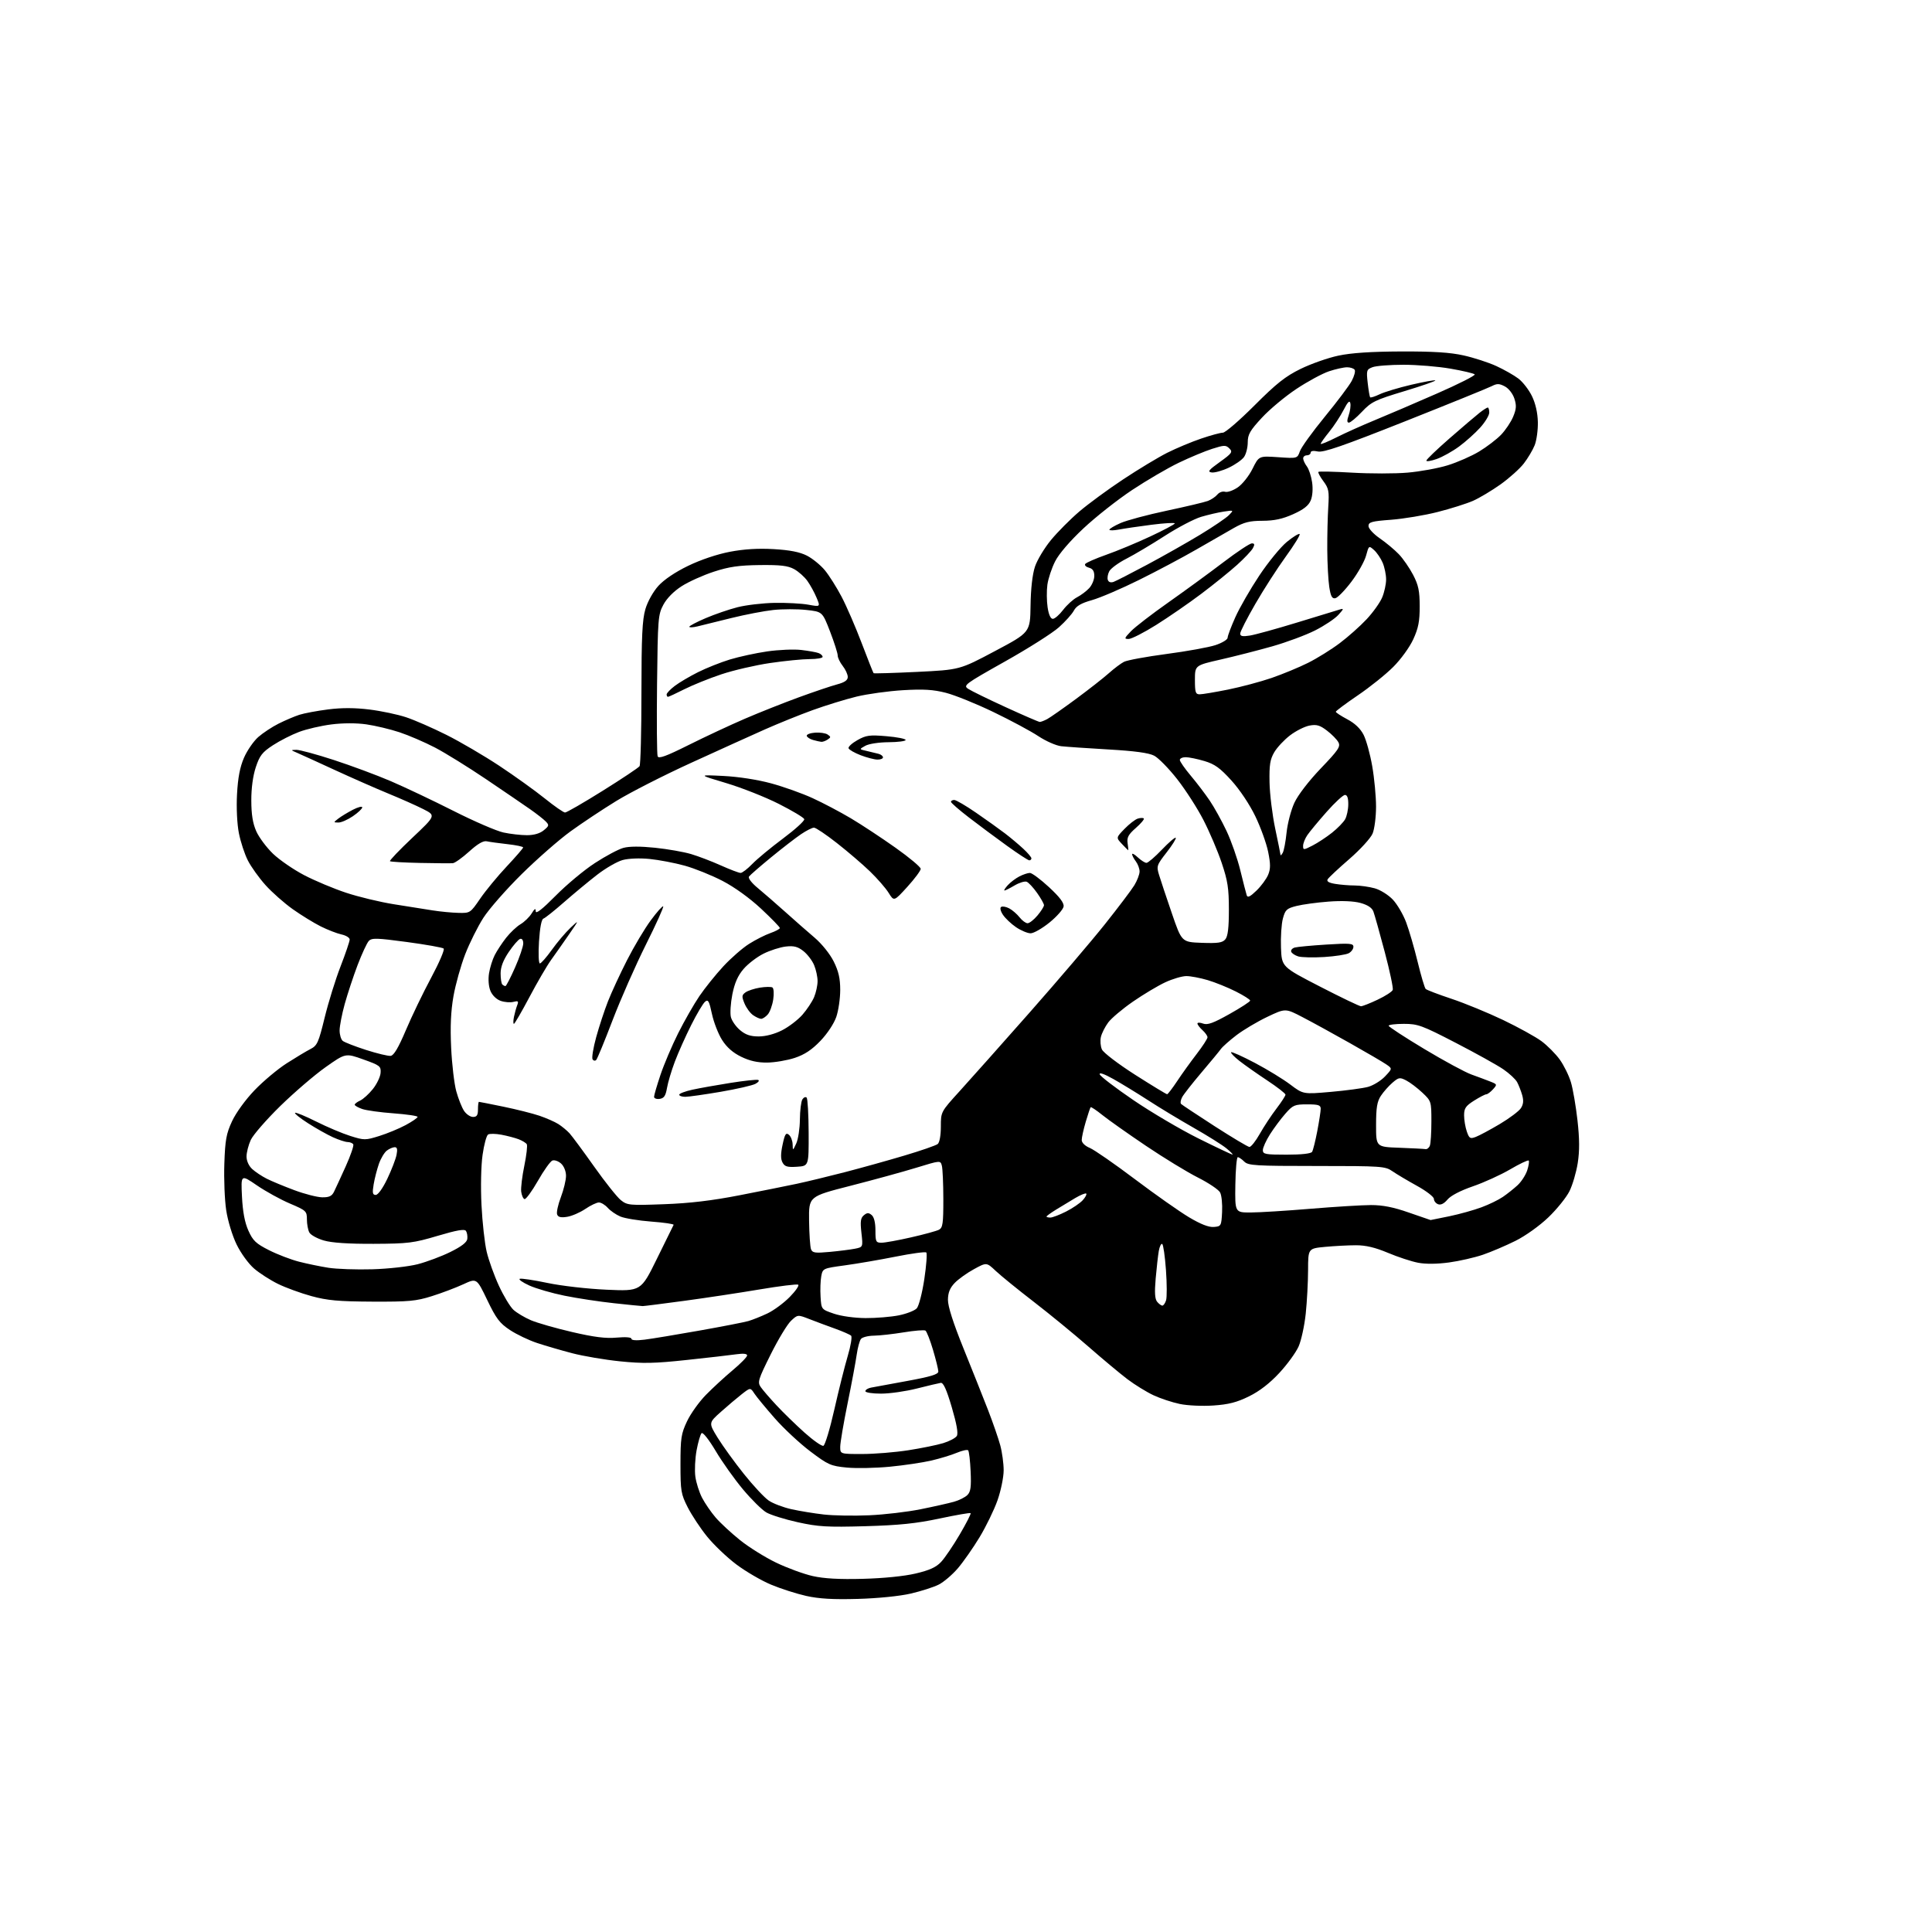 <?xml version="1.0" encoding="UTF-8" standalone="no"?>
<svg 
  version="1.1" 
  xmlns="http://www.w3.org/2000/svg" 
  xmlns:xlink="http://www.w3.org/1999/xlink" 
  xmlns:svg="http://www.w3.org/2000/svg"
  xmlns:rdf="http://www.w3.org/1999/02/22-rdf-syntax-ns#"
  xmlns:cc="http://creativecommons.org/ns#"
  xmlns:dc="http://purl.org/dc/elements/1.1/"
  viewBox="0 0 768 768"
  width="768"
  height="768"
>
<style>svg {background-color: white; }</style>"
<path stroke="none" fill="black" fill-rule="evenodd" d="M341.00,635.59C331.22,635.87 325.57,635.54 320.50,634.41C316.65,633.55 310.35,631.53 306.50,629.92C302.65,628.31 296.44,624.69 292.70,621.88C288.96,619.07 283.73,614.08 281.07,610.79C278.41,607.51 274.95,602.27 273.37,599.16C270.70,593.90 270.50,592.68 270.50,582.00C270.50,571.70 270.77,569.93 273.10,565.00C274.52,561.98 277.90,557.25 280.60,554.50C283.29,551.75 288.09,547.33 291.25,544.69C294.41,542.05 297.00,539.40 297.00,538.81C297.00,538.12 295.49,537.95 292.75,538.34C290.41,538.68 281.52,539.70 273.00,540.61C260.14,541.99 255.62,542.08 246.47,541.15C240.41,540.53 231.86,539.08 227.47,537.93C223.09,536.79 216.80,534.95 213.50,533.86C210.20,532.77 205.33,530.44 202.69,528.69C198.61,525.99 197.23,524.16 193.68,516.77C189.49,508.05 189.49,508.05 184.14,510.53C181.19,511.89 175.57,514.02 171.64,515.25C165.38,517.22 162.46,517.49 148.00,517.42C134.49,517.35 130.11,516.95 123.79,515.22C119.55,514.06 113.58,511.88 110.52,510.38C107.46,508.88 103.18,506.14 101.02,504.28C98.82,502.40 95.75,498.18 94.06,494.71C92.35,491.19 90.55,485.28 89.92,481.08C89.30,477.01 88.97,468.68 89.18,462.58C89.50,453.14 89.95,450.64 92.25,445.69C93.81,442.34 97.58,437.14 101.20,433.37C104.65,429.78 110.40,424.96 113.98,422.67C117.57,420.38 121.82,417.82 123.44,417.00C126.09,415.64 126.63,414.46 129.06,404.50C130.54,398.45 133.38,389.29 135.38,384.15C137.37,379.01 139.00,374.21 139.00,373.48C139.00,372.75 137.54,371.84 135.75,371.46C133.96,371.07 130.25,369.63 127.50,368.26C124.75,366.88 119.75,363.81 116.38,361.42C113.02,359.04 108.14,354.73 105.54,351.84C102.95,348.95 99.78,344.53 98.51,342.01C97.23,339.49 95.63,334.62 94.96,331.19C94.24,327.56 93.93,321.10 94.22,315.73C94.57,309.20 95.37,304.96 96.98,301.24C98.23,298.35 100.79,294.64 102.66,292.99C104.54,291.34 108.19,288.93 110.79,287.63C113.38,286.34 117.08,284.76 119.00,284.14C120.92,283.52 126.08,282.56 130.46,282.00C135.91,281.31 141.10,281.33 146.89,282.05C151.55,282.63 158.10,284.01 161.43,285.12C164.77,286.22 171.98,289.38 177.46,292.12C182.94,294.86 192.39,300.40 198.46,304.41C204.53,308.43 212.65,314.25 216.50,317.35C220.35,320.45 224.00,322.99 224.61,322.99C225.23,323.00 231.98,319.10 239.61,314.33C247.25,309.56 253.83,305.17 254.23,304.58C254.64,303.99 254.98,290.87 254.98,275.43C255.00,252.98 255.31,246.32 256.56,242.12C257.45,239.10 259.64,235.19 261.72,232.89C263.95,230.42 268.46,227.38 273.56,224.92C278.52,222.51 285.11,220.30 290.15,219.34C295.83,218.26 301.41,217.93 307.62,218.29C314.01,218.66 317.94,219.44 320.77,220.88C322.99,222.02 326.19,224.63 327.89,226.68C329.59,228.74 332.59,233.49 334.56,237.24C336.52,240.98 340.12,249.28 342.54,255.67C344.97,262.05 347.09,267.43 347.27,267.60C347.44,267.77 355.21,267.54 364.54,267.09C381.50,266.26 381.50,266.26 395.50,258.82C409.50,251.39 409.50,251.39 409.66,240.73C409.75,234.04 410.41,228.29 411.41,225.27C412.29,222.62 415.16,217.85 417.78,214.67C420.40,211.49 425.46,206.40 429.02,203.36C432.59,200.31 440.45,194.54 446.50,190.54C452.55,186.53 460.43,181.78 464.00,179.98C467.57,178.19 473.62,175.65 477.43,174.36C481.23,173.06 485.14,172.00 486.11,172.00C487.07,172.00 492.73,167.12 498.68,161.16C507.40,152.43 510.96,149.61 517.00,146.65C521.12,144.63 527.88,142.25 532.00,141.38C537.14,140.28 545.01,139.76 557.00,139.71C569.77,139.67 576.48,140.09 581.83,141.29C585.86,142.19 591.69,144.08 594.79,145.50C597.88,146.92 601.85,149.17 603.61,150.51C605.36,151.85 607.78,154.99 608.99,157.49C610.39,160.37 611.24,164.13 611.32,167.77C611.39,170.92 610.82,175.07 610.05,177.00C609.28,178.93 607.33,182.20 605.72,184.27C604.11,186.35 599.97,190.06 596.52,192.53C593.06,194.99 588.13,197.94 585.56,199.08C582.99,200.21 576.64,202.22 571.46,203.53C566.28,204.85 557.98,206.23 553.02,206.61C545.24,207.19 544.00,207.53 544.00,209.10C544.00,210.11 545.96,212.25 548.48,213.99C550.95,215.69 554.35,218.52 556.04,220.29C557.74,222.05 560.29,225.75 561.73,228.50C563.85,232.58 564.34,234.89 564.35,241.01C564.36,246.97 563.84,249.67 561.80,254.12C560.36,257.26 556.88,262.08 553.84,265.11C550.88,268.08 544.52,273.18 539.72,276.43C534.93,279.69 531.00,282.62 531.00,282.93C531.00,283.25 533.06,284.59 535.57,285.93C538.58,287.52 540.79,289.63 542.05,292.10C543.10,294.16 544.65,299.77 545.48,304.56C546.32,309.34 547.00,316.59 547.00,320.66C547.00,324.73 546.38,329.54 545.63,331.35C544.87,333.17 540.72,337.71 536.38,341.48C532.04,345.23 528.17,348.86 527.77,349.53C527.27,350.36 528.21,350.94 530.77,351.36C532.82,351.70 536.30,351.99 538.50,351.99C540.70,352.00 544.29,352.51 546.49,353.12C548.69,353.73 551.90,355.74 553.66,357.60C555.42,359.46 557.82,363.56 558.99,366.71C560.17,369.87 562.22,376.93 563.55,382.40C564.88,387.88 566.31,392.70 566.73,393.12C567.15,393.54 571.77,395.30 577.00,397.04C582.23,398.78 591.45,402.57 597.50,405.46C603.55,408.36 610.41,412.14 612.75,413.87C615.08,415.59 618.35,418.88 620.01,421.17C621.66,423.46 623.67,427.53 624.47,430.22C625.27,432.90 626.44,439.71 627.07,445.33C627.90,452.67 627.93,457.46 627.18,462.29C626.60,465.99 625.12,471.05 623.88,473.53C622.64,476.01 618.88,480.68 615.52,483.90C612.04,487.24 606.43,491.26 602.46,493.24C598.63,495.15 592.80,497.64 589.50,498.77C586.20,499.90 580.12,501.29 576.00,501.85C571.28,502.49 566.73,502.54 563.72,501.96C561.08,501.46 555.69,499.69 551.73,498.02C546.65,495.89 542.92,495.00 539.02,495.01C535.98,495.01 530.46,495.30 526.75,495.65C520.00,496.29 520.00,496.29 519.98,504.89C519.97,509.63 519.55,517.42 519.05,522.21C518.54,527.00 517.27,532.86 516.22,535.23C515.17,537.61 511.73,542.34 508.56,545.76C504.74,549.88 500.70,553.01 496.51,555.07C491.66,557.46 488.38,558.30 482.35,558.71C478.00,559.01 472.05,558.74 469.00,558.10C465.98,557.47 461.25,555.91 458.50,554.62C455.75,553.33 451.11,550.47 448.18,548.26C445.26,546.04 438.28,540.22 432.68,535.32C427.08,530.42 417.32,522.42 411.00,517.54C404.68,512.67 397.85,507.12 395.84,505.23C392.18,501.77 392.18,501.77 387.17,504.51C384.40,506.01 380.96,508.48 379.51,509.99C377.61,511.97 376.86,513.83 376.82,516.66C376.79,519.26 378.88,525.82 383.02,536.05C386.46,544.55 390.84,555.55 392.76,560.50C394.68,565.45 396.86,571.75 397.61,574.50C398.36,577.25 398.97,581.75 398.97,584.50C398.96,587.25 397.86,592.61 396.52,596.41C395.18,600.21 391.98,606.79 389.42,611.03C386.86,615.27 382.96,620.84 380.77,623.41C378.58,625.97 375.15,628.90 373.14,629.91C371.14,630.92 366.12,632.53 362.00,633.48C357.62,634.50 348.88,635.37 341.00,635.59zM343.00,627.61C351.18,627.40 359.45,626.57 363.97,625.50C369.54,624.19 372.13,623.01 374.13,620.86C375.61,619.27 378.94,614.36 381.53,609.94C384.12,605.53 386.06,601.73 385.84,601.50C385.61,601.28 380.05,602.24 373.47,603.64C364.23,605.61 357.50,606.30 344.00,606.69C328.77,607.12 325.28,606.91 317.12,605.11C311.96,603.97 306.34,602.21 304.62,601.21C302.90,600.21 298.74,596.10 295.37,592.08C292.00,588.06 287.11,581.19 284.51,576.81C281.78,572.22 279.39,569.21 278.89,569.71C278.40,570.20 277.51,573.27 276.90,576.55C276.30,579.82 276.08,584.51 276.41,586.96C276.75,589.42 277.95,593.21 279.09,595.40C280.23,597.58 282.64,601.10 284.45,603.21C286.26,605.32 290.61,609.36 294.12,612.18C297.63,615.01 304.11,619.05 308.53,621.18C312.94,623.30 319.46,625.69 323.03,626.50C327.53,627.52 333.61,627.86 343.00,627.61zM345.50,602.35C351.55,602.09 360.77,601.00 366.00,599.94C371.23,598.89 377.17,597.55 379.22,596.97C381.26,596.40 383.67,595.19 384.56,594.29C385.86,592.99 386.12,591.08 385.84,584.91C385.65,580.65 385.21,576.87 384.85,576.52C384.50,576.17 382.48,576.61 380.36,577.50C378.24,578.40 373.68,579.78 370.24,580.59C366.79,581.39 359.37,582.50 353.74,583.04C348.11,583.59 340.41,583.74 336.62,583.38C330.23,582.76 329.21,582.31 322.12,576.96C317.93,573.80 311.57,567.88 308.00,563.81C304.43,559.75 300.78,555.32 299.89,553.98C298.29,551.54 298.29,551.54 294.89,554.19C293.03,555.64 289.28,558.81 286.57,561.23C281.65,565.62 281.65,565.62 285.31,571.56C287.33,574.83 292.02,581.31 295.74,585.96C299.46,590.62 303.90,595.37 305.62,596.53C307.33,597.68 311.37,599.21 314.59,599.93C317.81,600.65 323.61,601.60 327.47,602.04C331.34,602.48 339.45,602.62 345.50,602.35zM342.75,577.99C347.56,577.99 355.77,577.32 361.00,576.51C366.23,575.70 372.50,574.42 374.95,573.67C377.40,572.92 379.82,571.64 380.34,570.83C380.97,569.83 380.32,566.13 378.35,559.42C376.27,552.35 375.01,549.56 373.96,549.71C373.16,549.83 368.90,550.84 364.50,551.95C360.10,553.07 353.69,553.99 350.25,553.99C346.81,554.00 344.00,553.56 344.00,553.02C344.00,552.48 345.01,551.84 346.25,551.60C347.49,551.36 354.01,550.15 360.75,548.93C369.92,547.25 373.00,546.32 373.00,545.20C373.00,544.38 372.05,540.52 370.89,536.61C369.73,532.70 368.37,529.24 367.87,528.93C367.37,528.62 363.48,528.93 359.23,529.63C354.98,530.32 349.64,530.92 347.37,530.95C345.10,530.98 342.80,531.56 342.25,532.25C341.70,532.94 340.94,535.75 340.55,538.50C340.17,541.25 338.54,549.97 336.93,557.87C335.32,565.78 334.00,573.54 334.00,575.12C334.00,578.00 334.00,578.00 342.75,577.99zM327.31,574.73C327.96,574.51 329.92,568.03 331.66,560.31C333.40,552.60 335.80,543.02 336.99,539.02C338.18,535.03 338.78,531.40 338.33,530.96C337.87,530.52 335.02,529.27 332.00,528.18C328.98,527.10 324.39,525.39 321.80,524.38C317.10,522.55 317.10,522.55 314.45,525.03C312.99,526.39 309.35,532.40 306.37,538.38C301.38,548.40 301.06,549.44 302.41,551.38C303.21,552.55 306.04,555.82 308.69,558.66C311.33,561.50 316.34,566.37 319.81,569.48C323.28,572.58 326.66,574.95 327.31,574.73zM256.25,532.53C259.14,532.17 268.93,530.55 278.02,528.93C287.10,527.32 295.87,525.61 297.52,525.13C299.16,524.65 302.55,523.30 305.06,522.11C307.57,520.92 311.55,517.99 313.91,515.59C316.26,513.20 317.79,510.99 317.30,510.68C316.81,510.38 309.90,511.23 301.95,512.57C294.00,513.91 280.52,515.95 272.00,517.10C263.48,518.25 256.05,519.19 255.50,519.19C254.95,519.19 249.78,518.67 244.00,518.04C238.22,517.42 229.40,516.08 224.39,515.06C219.38,514.05 213.08,512.22 210.39,511.00C207.70,509.77 206.01,508.58 206.63,508.34C207.26,508.11 212.21,508.85 217.63,509.99C223.11,511.15 233.57,512.35 241.14,512.68C254.79,513.29 254.79,513.29 261.13,500.39C264.61,493.30 267.60,487.23 267.77,486.90C267.93,486.56 263.94,485.98 258.89,485.60C253.84,485.22 248.31,484.31 246.61,483.59C244.90,482.87 242.64,481.31 241.60,480.14C240.55,478.96 238.96,478.00 238.08,478.00C237.19,478.00 234.76,479.16 232.68,480.57C230.60,481.99 227.35,483.39 225.47,483.70C222.98,484.10 221.88,483.85 221.47,482.77C221.15,481.96 221.82,478.86 222.95,475.90C224.08,472.93 225.00,469.11 225.00,467.40C225.00,465.60 224.18,463.57 223.04,462.53C221.96,461.56 220.40,461.01 219.58,461.33C218.76,461.64 216.16,465.29 213.80,469.44C211.43,473.58 209.05,476.83 208.50,476.66C207.95,476.49 207.36,475.13 207.18,473.65C207.01,472.17 207.57,467.55 208.43,463.38C209.29,459.21 209.73,455.37 209.40,454.84C209.07,454.31 207.61,453.42 206.15,452.86C204.69,452.31 201.62,451.50 199.33,451.07C197.03,450.64 194.64,450.60 194.02,450.99C193.39,451.38 192.40,455.02 191.83,459.10C191.22,463.33 191.04,471.86 191.40,479.00C191.74,485.88 192.67,494.24 193.46,497.58C194.25,500.93 196.43,507.01 198.31,511.08C200.19,515.16 202.80,519.48 204.11,520.68C205.43,521.88 208.54,523.74 211.04,524.81C213.54,525.88 220.91,527.99 227.42,529.50C236.20,531.54 240.77,532.12 245.13,531.72C248.73,531.40 251.00,531.58 251.00,532.19C251.00,532.81 252.98,532.94 256.25,532.53zM344.08,523.96C348.25,523.98 354.20,523.49 357.30,522.87C360.39,522.25 363.60,520.99 364.43,520.08C365.26,519.16 366.60,513.97 367.43,508.47C368.25,503.00 368.60,498.24 368.21,497.88C367.82,497.53 362.32,498.27 356.00,499.54C349.68,500.80 340.57,502.36 335.78,503.01C327.11,504.19 327.05,504.22 326.46,507.35C326.14,509.09 326.01,512.75 326.19,515.50C326.50,520.50 326.50,520.50 331.50,522.21C334.41,523.20 339.67,523.93 344.08,523.96zM462.06,519.00C462.50,519.00 463.17,518.05 463.53,516.90C463.90,515.74 463.88,510.34 463.49,504.89C463.10,499.44 462.43,494.77 462.00,494.50C461.57,494.23 460.96,495.48 460.64,497.26C460.33,499.04 459.77,503.98 459.40,508.23C458.91,513.83 459.08,516.39 459.99,517.48C460.68,518.32 461.61,519.00 462.06,519.00zM148.00,504.56C154.40,504.37 162.40,503.48 166.03,502.55C169.62,501.62 175.47,499.44 179.03,497.68C183.42,495.52 185.58,493.86 185.76,492.50C185.90,491.40 185.67,489.97 185.24,489.33C184.68,488.46 181.69,488.98 173.99,491.26C164.36,494.12 162.26,494.38 148.50,494.44C138.47,494.48 131.91,494.04 128.71,493.11C126.07,492.34 123.49,490.91 122.96,489.92C122.43,488.94 122.00,486.59 122.00,484.72C122.00,481.45 121.71,481.18 115.25,478.43C111.54,476.86 105.63,473.60 102.12,471.20C95.75,466.84 95.75,466.84 96.19,475.67C96.49,481.70 97.30,485.99 98.74,489.19C100.53,493.20 101.74,494.34 106.94,496.97C110.30,498.67 115.66,500.72 118.86,501.54C122.05,502.36 127.33,503.45 130.58,503.96C133.84,504.47 141.68,504.74 148.00,504.56zM329.85,497.65C333.60,497.30 338.10,496.73 339.87,496.38C343.07,495.74 343.07,495.74 342.43,490.08C341.92,485.55 342.11,484.15 343.39,483.09C344.68,482.02 345.30,482.00 346.50,483.00C347.46,483.80 348.00,486.01 348.00,489.12C348.00,493.62 348.19,494.00 350.42,494.00C351.76,494.00 357.05,493.04 362.17,491.87C367.30,490.71 372.29,489.34 373.25,488.84C374.76,488.05 375.00,486.39 374.99,476.71C374.98,470.55 374.72,464.54 374.40,463.37C373.83,461.25 373.83,461.25 364.17,464.21C358.85,465.84 347.07,469.07 338.00,471.39C321.50,475.61 321.50,475.61 321.62,485.25C321.69,490.55 322.04,495.65 322.39,496.59C322.95,498.04 324.01,498.19 329.85,497.65zM482.50,487.74C485.42,487.51 485.51,487.34 485.80,481.78C485.96,478.63 485.61,475.14 485.01,474.02C484.41,472.90 480.45,470.24 476.21,468.10C471.97,465.97 462.65,460.28 455.50,455.46C448.35,450.64 440.56,445.14 438.20,443.24C435.83,441.33 433.74,439.94 433.55,440.14C433.36,440.34 432.48,442.94 431.60,445.93C430.72,448.92 430.00,452.18 430.00,453.17C430.00,454.26 431.29,455.52 433.25,456.34C435.04,457.10 443.08,462.67 451.13,468.74C459.17,474.80 468.85,481.61 472.63,483.87C477.27,486.64 480.47,487.89 482.50,487.74zM568.68,484.99C568.79,484.99 572.16,484.31 576.18,483.47C580.21,482.63 585.93,481.03 588.91,479.92C591.89,478.82 595.71,476.96 597.41,475.79C599.11,474.63 601.73,472.55 603.23,471.17C604.73,469.80 606.46,467.14 607.08,465.27C607.69,463.40 607.96,461.63 607.68,461.34C607.39,461.06 604.08,462.62 600.33,464.83C596.57,467.03 589.90,470.07 585.50,471.58C580.57,473.28 576.70,475.29 575.41,476.83C574.05,478.46 572.74,479.11 571.66,478.70C570.75,478.35 570.00,477.40 570.00,476.58C570.00,475.76 566.96,473.42 563.25,471.38C559.54,469.33 555.15,466.72 553.50,465.58C550.64,463.60 549.21,463.50 523.44,463.50C499.00,463.50 496.20,463.33 494.61,461.75C493.65,460.79 492.49,460.00 492.04,460.00C491.60,460.00 491.16,464.95 491.07,471.00C490.91,482.00 490.91,482.00 497.20,481.98C500.67,481.97 511.38,481.30 521.00,480.50C530.62,479.70 541.42,479.04 545.00,479.03C549.65,479.03 553.92,479.87 560.00,482.00C564.67,483.64 568.58,484.98 568.68,484.99zM417.53,484.00C418.38,484.00 421.19,482.92 423.78,481.61C426.38,480.29 429.36,478.26 430.41,477.10C431.46,475.94 432.09,474.75 431.80,474.47C431.52,474.19 429.53,474.99 427.39,476.26C425.25,477.53 421.81,479.61 419.75,480.88C417.69,482.16 416.00,483.38 416.00,483.60C416.00,483.82 416.69,484.00 417.53,484.00zM264.00,478.69C274.21,478.32 283.09,477.26 294.00,475.13C302.52,473.47 312.76,471.42 316.75,470.57C320.74,469.72 329.29,467.65 335.75,465.98C342.21,464.30 352.90,461.33 359.50,459.36C366.10,457.40 372.06,455.33 372.75,454.77C373.49,454.17 374.00,451.37 374.00,447.86C374.00,441.96 374.00,441.96 381.49,433.73C385.61,429.20 398.11,415.15 409.28,402.50C420.44,389.85 433.92,374.05 439.22,367.39C444.52,360.73 449.79,353.76 450.93,351.89C452.06,350.03 452.99,347.57 453.00,346.44C453.00,345.31 452.34,343.51 451.53,342.44C450.72,341.37 450.05,340.08 450.03,339.58C450.01,339.07 451.04,339.63 452.31,340.83C453.59,342.02 455.13,343.00 455.74,343.00C456.36,343.00 459.11,340.64 461.86,337.76C464.61,334.88 467.08,332.75 467.37,333.03C467.65,333.31 466.02,335.93 463.75,338.84C459.81,343.90 459.67,344.30 460.75,347.82C461.36,349.84 463.64,356.68 465.81,363.00C469.75,374.50 469.75,374.50 477.72,374.79C484.22,375.02 485.95,374.76 487.10,373.38C488.10,372.18 488.50,368.79 488.50,361.60C488.50,353.14 488.04,350.12 485.64,343.00C484.07,338.32 480.81,330.68 478.40,326.00C476.00,321.32 471.30,314.01 467.96,309.75C464.62,305.49 460.50,301.27 458.79,300.39C456.63,299.28 451.06,298.52 440.59,297.92C432.29,297.44 423.85,296.86 421.83,296.63C419.81,296.40 415.75,294.61 412.80,292.66C409.86,290.70 401.84,286.39 394.97,283.08C388.11,279.77 379.57,276.32 376.00,275.40C370.97,274.12 367.12,273.88 359.00,274.36C353.23,274.70 344.90,275.85 340.50,276.91C336.10,277.98 328.23,280.41 323.00,282.30C317.77,284.20 309.23,287.66 304.00,289.98C298.77,292.30 285.61,298.27 274.75,303.23C263.88,308.19 250.51,315.01 245.02,318.38C239.53,321.74 231.32,327.20 226.77,330.50C222.22,333.80 213.49,341.45 207.36,347.50C201.23,353.55 194.38,361.36 192.14,364.86C189.90,368.35 186.65,374.88 184.91,379.36C183.18,383.84 181.09,391.32 180.26,396.00C179.21,402.00 178.94,408.03 179.34,416.50C179.65,423.10 180.57,430.89 181.38,433.81C182.19,436.73 183.57,440.22 184.45,441.56C185.33,442.90 186.94,444.00 188.02,444.00C189.55,444.00 190.00,443.32 190.00,441.00C190.00,439.35 190.18,438.00 190.39,438.00C190.60,438.00 194.99,438.87 200.14,439.93C205.29,440.99 211.73,442.61 214.45,443.53C217.17,444.46 220.55,445.94 221.95,446.83C223.35,447.72 225.34,449.36 226.37,450.47C227.39,451.59 231.80,457.55 236.17,463.72C240.53,469.89 245.32,475.90 246.80,477.08C249.36,479.12 250.25,479.20 264.00,478.69zM128.08,475.95C130.83,475.99 131.92,475.48 132.77,473.75C133.38,472.51 135.48,467.96 137.43,463.64C139.38,459.31 140.73,455.37 140.43,454.89C140.13,454.40 139.12,453.99 138.19,453.98C137.26,453.97 134.63,453.11 132.34,452.07C130.06,451.03 125.62,448.54 122.49,446.53C119.35,444.53 117.01,442.66 117.29,442.38C117.57,442.10 121.33,443.65 125.65,445.81C129.97,447.98 136.09,450.57 139.25,451.56C144.78,453.30 145.22,453.30 150.75,451.58C153.91,450.60 158.64,448.64 161.25,447.24C163.86,445.83 166.00,444.37 166.00,443.98C166.00,443.59 161.71,442.96 156.47,442.57C151.23,442.19 145.60,441.41 143.97,440.84C142.34,440.27 141.00,439.51 141.00,439.14C141.00,438.77 141.98,438.03 143.17,437.49C144.37,436.94 146.63,434.89 148.21,432.92C149.79,430.95 151.17,428.06 151.29,426.50C151.49,423.84 151.06,423.51 144.43,421.14C137.36,418.61 137.36,418.61 129.43,424.21C125.07,427.29 116.97,434.24 111.43,439.65C105.89,445.07 100.61,451.14 99.68,453.15C98.76,455.16 98.00,458.12 98.00,459.73C98.00,461.48 98.90,463.47 100.25,464.71C101.49,465.84 104.08,467.57 106.00,468.54C107.92,469.52 112.88,471.57 117.00,473.11C121.12,474.65 126.11,475.92 128.08,475.95zM149.36,475.00C150.27,475.00 152.16,472.36 153.96,468.59C155.64,465.07 157.29,460.80 157.63,459.09C158.08,456.83 157.88,456.01 156.88,456.03C156.12,456.05 154.72,456.66 153.76,457.39C152.80,458.12 151.39,460.47 150.63,462.62C149.88,464.77 148.93,468.43 148.54,470.76C147.96,474.22 148.11,475.00 149.36,475.00zM316.81,463.80C312.97,464.05 311.93,463.74 311.06,462.11C310.30,460.70 310.31,458.64 311.09,455.02C311.99,450.80 312.43,450.11 313.59,451.08C314.37,451.72 315.04,453.43 315.08,454.87C315.16,457.50 315.16,457.50 316.54,454.50C317.29,452.85 317.94,448.57 317.97,445.00C318.00,441.43 318.45,437.84 318.96,437.03C319.47,436.22 320.23,435.90 320.65,436.31C321.06,436.73 321.42,443.01 321.45,450.28C321.50,463.50 321.50,463.50 316.81,463.80zM489.94,458.96C490.25,458.94 489.15,457.82 487.50,456.47C485.85,455.12 480.00,451.45 474.50,448.32C469.00,445.19 460.90,440.30 456.50,437.44C452.10,434.59 445.85,430.77 442.61,428.95C438.90,426.87 436.88,426.18 437.16,427.07C437.40,427.86 443.43,432.47 450.55,437.32C457.67,442.17 469.32,449.03 476.44,452.57C483.56,456.11 489.64,458.98 489.94,458.96zM511.44,459.00C517.40,459.00 521.14,458.58 521.58,457.87C521.97,457.24 522.89,453.53 523.64,449.62C524.39,445.70 525.00,441.71 525.00,440.75C525.00,439.30 524.08,439.00 519.60,439.00C514.63,439.00 513.95,439.29 510.94,442.72C509.15,444.76 506.40,448.45 504.84,450.91C503.28,453.38 502.00,456.20 502.00,457.20C502.00,458.81 503.01,459.00 511.44,459.00zM566.64,456.79C567.27,456.91 568.06,456.29 568.39,455.42C568.73,454.55 569.00,450.21 569.00,445.79C569.00,437.84 568.95,437.69 565.40,434.34C563.42,432.48 560.55,430.30 559.02,429.51C556.44,428.18 556.03,428.25 553.53,430.39C552.05,431.66 549.97,434.01 548.92,435.60C547.41,437.89 547.01,440.32 547.01,447.21C547.00,455.92 547.00,455.92 556.25,456.25C561.34,456.44 566.01,456.68 566.64,456.79zM496.65,455.93C497.29,455.97 499.14,453.64 500.77,450.75C502.40,447.86 505.37,443.36 507.37,440.74C509.37,438.12 511.00,435.60 511.00,435.14C511.00,434.67 507.74,432.14 503.75,429.50C499.76,426.86 494.79,423.37 492.70,421.73C490.62,420.10 489.12,418.54 489.39,418.28C489.65,418.01 493.90,419.92 498.83,422.52C503.77,425.12 510.10,428.99 512.92,431.13C518.05,435.00 518.05,435.00 529.02,434.04C535.06,433.51 541.70,432.62 543.79,432.06C545.88,431.49 548.92,429.63 550.55,427.91C553.50,424.79 553.50,424.79 551.12,423.15C549.82,422.24 543.29,418.42 536.62,414.66C529.96,410.90 521.46,406.24 517.73,404.31C510.97,400.79 510.97,400.79 503.73,404.24C499.76,406.14 494.25,409.41 491.50,411.51C488.75,413.62 485.96,416.09 485.30,417.02C484.64,417.94 481.16,422.16 477.56,426.39C473.97,430.62 470.54,435.00 469.93,436.12C469.33,437.25 469.13,438.47 469.50,438.84C469.86,439.20 475.86,443.18 482.83,447.68C489.80,452.17 496.02,455.88 496.65,455.93zM586.67,451.93C588.05,451.41 592.33,449.11 596.18,446.83C600.02,444.54 603.80,441.71 604.57,440.53C605.57,439.00 605.72,437.52 605.10,435.34C604.61,433.65 603.71,431.33 603.09,430.18C602.48,429.02 600.01,426.72 597.61,425.07C595.21,423.42 586.68,418.68 578.67,414.54C565.24,407.59 563.61,407.00 558.05,407.00C554.72,407.00 552.01,407.34 552.01,407.75C552.02,408.16 558.40,412.32 566.19,417.00C573.98,421.68 582.41,426.24 584.93,427.14C587.44,428.04 590.80,429.29 592.38,429.92C595.18,431.02 595.21,431.11 593.48,433.03C592.49,434.11 591.30,435.00 590.83,435.00C590.35,435.00 588.17,436.13 585.98,437.51C582.64,439.62 582.00,440.56 582.00,443.36C582.00,445.20 582.49,448.09 583.08,449.80C584.05,452.58 584.41,452.79 586.67,451.93zM262.23,436.82C261.00,437.00 260.00,436.62 260.00,436.00C260.00,435.37 261.15,431.44 262.55,427.27C263.95,423.10 267.11,415.66 269.57,410.75C272.04,405.83 275.84,399.18 278.02,395.97C280.20,392.76 284.48,387.44 287.52,384.15C290.57,380.86 295.18,376.83 297.78,375.20C300.37,373.56 304.19,371.63 306.25,370.91C308.31,370.19 310.00,369.28 310.00,368.90C310.00,368.51 306.64,365.06 302.54,361.23C298.02,357.01 292.00,352.66 287.26,350.20C282.96,347.96 276.19,345.23 272.20,344.12C268.22,343.02 261.93,341.82 258.23,341.45C254.25,341.06 249.86,341.24 247.50,341.88C245.30,342.49 240.74,345.12 237.36,347.74C233.98,350.36 228.07,355.26 224.22,358.63C220.38,362.00 216.69,364.94 216.02,365.16C215.25,365.42 214.61,368.76 214.26,374.28C213.96,379.13 214.11,382.99 214.61,382.98C215.10,382.97 217.24,380.53 219.36,377.57C221.48,374.60 224.81,370.68 226.75,368.84C230.29,365.50 230.29,365.50 226.16,371.50C223.88,374.80 220.69,379.34 219.07,381.59C217.44,383.85 213.57,390.48 210.47,396.34C207.36,402.20 204.58,407.00 204.29,407.00C203.99,407.00 204.00,405.76 204.30,404.25C204.61,402.74 205.19,400.64 205.60,399.59C206.22,397.98 205.99,397.77 204.10,398.26C202.87,398.59 200.59,398.40 199.03,397.86C197.36,397.28 195.69,395.66 194.97,393.92C194.23,392.15 194.01,389.34 194.40,386.88C194.76,384.63 195.78,381.37 196.67,379.65C197.55,377.92 199.60,374.82 201.21,372.76C202.83,370.71 205.39,368.29 206.92,367.39C208.44,366.49 210.42,364.57 211.32,363.13C212.56,361.12 212.95,360.92 212.97,362.27C212.99,363.45 215.60,361.41 220.84,356.11C225.15,351.74 232.16,345.89 236.43,343.11C240.70,340.32 245.81,337.59 247.79,337.05C250.13,336.40 254.56,336.39 260.44,337.00C265.42,337.52 271.85,338.65 274.73,339.51C277.61,340.36 282.94,342.40 286.57,344.03C290.21,345.66 293.73,347.00 294.40,347.00C295.06,347.00 297.16,345.39 299.05,343.43C300.95,341.46 306.46,336.90 311.29,333.30C316.12,329.69 319.92,326.24 319.71,325.62C319.51,325.00 314.95,322.27 309.57,319.55C304.19,316.83 294.77,313.11 288.64,311.28C277.50,307.96 277.50,307.96 287.50,308.45C293.52,308.75 301.09,309.92 306.51,311.39C311.47,312.73 318.90,315.38 323.01,317.27C327.13,319.15 333.97,322.76 338.22,325.28C342.46,327.80 350.45,333.07 355.97,336.98C361.49,340.89 366.00,344.67 366.00,345.38C366.00,346.09 363.61,349.30 360.69,352.52C355.38,358.36 355.38,358.36 353.25,354.93C352.08,353.04 348.73,349.20 345.81,346.38C342.89,343.56 336.98,338.50 332.68,335.13C328.39,331.76 324.29,329.00 323.57,329.00C322.86,329.00 320.53,330.18 318.39,331.63C316.25,333.08 310.90,337.21 306.50,340.82C302.10,344.43 298.16,347.86 297.74,348.44C297.30,349.06 298.75,350.96 301.22,353.00C303.55,354.93 308.47,359.20 312.15,362.50C315.82,365.80 321.08,370.41 323.83,372.75C326.69,375.19 329.93,379.22 331.41,382.20C333.35,386.09 334.00,388.93 334.00,393.52C334.00,396.89 333.30,401.71 332.44,404.23C331.53,406.89 328.88,410.89 326.13,413.76C322.73,417.31 319.86,419.22 315.95,420.52C312.96,421.51 308.03,422.35 305.00,422.39C301.15,422.43 298.04,421.74 294.64,420.08C291.34,418.48 288.89,416.32 287.03,413.39C285.52,411.01 283.71,406.34 283.00,403.02C281.92,397.93 281.50,397.17 280.28,398.19C279.48,398.85 277.00,403.01 274.78,407.44C272.55,411.87 269.62,418.43 268.27,422.00C266.92,425.57 265.51,430.30 265.14,432.50C264.60,435.61 263.96,436.57 262.23,436.82zM272.40,436.00C271.08,436.00 270.00,435.62 270.00,435.16C270.00,434.70 272.36,433.80 275.25,433.17C278.14,432.54 284.94,431.33 290.36,430.47C295.79,429.61 300.74,429.08 301.36,429.29C301.98,429.49 301.51,430.19 300.30,430.84C299.09,431.49 292.86,432.91 286.45,434.01C280.04,435.10 273.72,436.00 272.40,436.00zM463.95,434.97C464.25,434.96 466.06,432.60 467.97,429.72C469.87,426.85 473.36,422.00 475.72,418.94C478.07,415.88 480.00,412.91 480.00,412.34C480.00,411.77 479.10,410.50 478.00,409.50C476.90,408.50 476.00,407.32 476.00,406.87C476.00,406.42 477.01,406.43 478.25,406.89C480.01,407.54 482.28,406.72 488.71,403.11C493.23,400.58 496.94,398.17 496.96,397.76C496.98,397.36 494.41,395.72 491.25,394.13C488.09,392.53 483.06,390.50 480.07,389.61C477.08,388.73 473.26,388.00 471.57,388.01C469.88,388.02 466.11,389.13 463.19,390.49C460.27,391.85 454.49,395.31 450.35,398.17C446.20,401.04 441.79,404.76 440.54,406.44C439.29,408.12 437.98,410.71 437.63,412.19C437.28,413.67 437.46,415.92 438.04,417.19C438.63,418.47 444.53,422.97 451.24,427.25C457.93,431.51 463.64,434.99 463.95,434.97zM237.01,421.34C236.58,421.80 235.92,421.68 235.55,421.09C235.18,420.49 235.83,416.52 237.00,412.27C238.17,408.02 240.28,401.61 241.69,398.02C243.10,394.43 246.50,387.09 249.25,381.70C251.99,376.31 256.24,369.17 258.69,365.85C261.14,362.53 263.36,360.03 263.63,360.30C263.90,360.57 260.78,367.47 256.69,375.64C252.61,383.81 246.69,397.25 243.53,405.50C240.38,413.75 237.45,420.88 237.01,421.34zM155.30,419.72C156.56,419.57 158.39,416.47 161.36,409.46C163.70,403.94 168.22,394.56 171.41,388.62C174.60,382.67 176.83,377.47 176.36,377.06C175.88,376.65 169.30,375.48 161.73,374.46C149.73,372.85 147.79,372.79 146.60,374.05C145.85,374.85 143.86,379.15 142.16,383.60C140.47,388.06 138.17,395.03 137.04,399.08C135.92,403.14 135.00,407.88 135.00,409.61C135.00,411.34 135.56,413.21 136.25,413.77C136.94,414.33 141.10,415.95 145.50,417.37C149.90,418.78 154.31,419.84 155.30,419.72zM301.61,412.00C304.35,412.00 307.92,411.06 310.87,409.56C313.52,408.22 317.16,405.44 318.97,403.39C320.77,401.33 322.87,398.16 323.63,396.35C324.38,394.55 325.00,391.69 325.00,390.00C325.00,388.31 324.38,385.45 323.62,383.64C322.86,381.82 320.95,379.32 319.37,378.07C317.12,376.30 315.60,375.90 312.39,376.26C310.12,376.52 306.13,377.79 303.51,379.10C300.89,380.41 297.31,383.15 295.56,385.20C293.31,387.83 292.02,390.76 291.12,395.26C290.43,398.75 290.17,402.82 290.54,404.30C290.91,405.79 292.55,408.13 294.19,409.50C296.38,411.35 298.32,412.00 301.61,412.00zM302.57,405.00C301.95,405.00 300.51,404.34 299.36,403.54C298.21,402.74 296.68,400.65 295.96,398.91C294.81,396.12 294.85,395.58 296.34,394.49C297.28,393.81 299.86,392.96 302.08,392.60C304.30,392.25 306.55,392.22 307.06,392.54C307.58,392.86 307.72,395.01 307.37,397.31C307.02,399.61 306.05,402.29 305.21,403.25C304.37,404.21 303.18,405.00 302.57,405.00zM541.01,400.00C541.62,400.00 544.60,398.83 547.63,397.39C550.67,395.96 553.37,394.21 553.64,393.51C553.90,392.81 552.47,386.01 550.45,378.40C548.44,370.79 546.40,363.56 545.94,362.33C545.37,360.84 543.67,359.72 540.79,358.93C538.09,358.20 533.39,358.00 528.13,358.40C523.53,358.74 517.80,359.53 515.39,360.13C511.47,361.12 510.91,361.64 509.97,365.13C509.39,367.27 509.05,372.47 509.21,376.68C509.50,384.34 509.50,384.34 524.70,392.17C533.06,396.48 540.40,400.00 541.01,400.00zM200.92,391.98C201.24,391.97 202.96,388.64 204.75,384.58C206.54,380.53 208.00,376.22 208.00,375.02C208.00,373.73 207.49,372.99 206.75,373.23C206.06,373.45 204.04,375.78 202.25,378.42C200.03,381.71 199.00,384.40 199.00,386.95C199.00,388.99 199.30,390.97 199.67,391.33C200.03,391.70 200.60,391.99 200.92,391.98zM526.38,380.43C522.05,380.70 517.41,380.59 516.07,380.19C514.74,379.78 513.48,378.93 513.27,378.31C513.06,377.68 513.70,376.94 514.69,376.66C515.69,376.38 521.34,375.85 527.25,375.48C536.61,374.89 538.00,375.01 538.00,376.37C538.00,377.23 537.16,378.38 536.13,378.93C535.10,379.48 530.71,380.16 526.38,380.43zM409.69,371.00C408.47,371.00 405.86,369.91 403.90,368.58C401.93,367.24 399.59,365.02 398.68,363.63C397.69,362.13 397.42,360.86 397.99,360.51C398.52,360.18 399.97,360.45 401.21,361.11C402.45,361.78 404.29,363.37 405.30,364.66C406.32,365.95 407.75,367.00 408.48,367.00C409.22,367.00 410.99,365.62 412.41,363.92C413.83,362.23 415.00,360.39 415.00,359.83C415.00,359.28 413.76,357.07 412.25,354.94C410.74,352.81 408.88,350.81 408.12,350.51C407.36,350.21 405.19,350.87 403.31,351.98C401.43,353.09 399.62,354.00 399.29,354.00C398.96,354.00 399.55,353.05 400.59,351.90C401.64,350.74 403.71,349.17 405.20,348.40C406.68,347.63 408.57,347.00 409.39,347.00C410.21,347.00 413.63,349.54 416.99,352.65C421.25,356.60 423.01,358.92 422.80,360.35C422.63,361.47 420.12,364.33 417.21,366.70C414.30,369.06 410.92,371.00 409.69,371.00zM182.21,362.88C186.87,363.00 186.97,362.93 190.86,357.25C193.02,354.09 197.74,348.35 201.36,344.50C204.97,340.65 207.94,337.22 207.96,336.88C207.98,336.54 205.19,335.95 201.75,335.57C198.31,335.19 194.60,334.67 193.50,334.43C192.14,334.12 189.90,335.42 186.51,338.49C183.76,340.97 180.84,343.06 180.01,343.13C179.18,343.21 173.32,343.16 167.00,343.03C160.68,342.90 155.29,342.59 155.02,342.34C154.76,342.08 158.76,337.90 163.91,333.03C173.28,324.18 173.28,324.18 168.27,321.64C165.51,320.24 159.26,317.46 154.38,315.46C149.50,313.45 139.88,309.22 133.00,306.05C126.12,302.88 119.38,299.80 118.00,299.21C115.52,298.14 115.52,298.13 117.79,298.07C119.05,298.03 125.74,299.84 132.65,302.09C139.56,304.34 149.78,308.13 155.36,310.53C160.94,312.92 172.17,318.25 180.32,322.37C188.47,326.49 197.38,330.34 200.12,330.93C202.86,331.52 207.05,332.00 209.44,332.00C212.25,332.00 214.61,331.32 216.14,330.06C218.30,328.30 218.36,327.99 216.92,326.52C216.05,325.63 213.28,323.47 210.76,321.70C208.25,319.94 200.37,314.57 193.27,309.77C186.16,304.97 177.01,299.30 172.93,297.17C168.84,295.05 162.48,292.30 158.78,291.08C155.09,289.86 149.16,288.45 145.61,287.94C141.65,287.38 136.28,287.39 131.73,287.97C127.65,288.49 121.88,289.82 118.91,290.94C115.93,292.06 111.25,294.44 108.50,296.24C104.25,299.01 103.23,300.33 101.69,304.96C100.55,308.39 99.88,313.33 99.90,318.22C99.91,323.76 100.48,327.30 101.87,330.44C102.95,332.88 105.96,336.91 108.55,339.40C111.15,341.88 116.74,345.72 120.97,347.92C125.20,350.12 132.67,353.26 137.58,354.88C142.49,356.51 151.00,358.56 156.50,359.44C162.00,360.32 168.97,361.43 172.00,361.90C175.03,362.38 179.62,362.82 182.21,362.88zM499.47,354.03C501.34,352.22 503.42,349.39 504.11,347.74C505.09,345.36 505.09,343.50 504.11,338.62C503.43,335.26 501.14,328.90 499.02,324.50C496.76,319.80 492.84,313.93 489.52,310.27C484.98,305.26 482.86,303.74 478.75,302.52C475.94,301.68 472.59,301.00 471.32,301.00C470.04,301.00 469.00,301.49 469.00,302.09C469.00,302.69 470.95,305.50 473.34,308.34C475.73,311.18 479.12,315.64 480.89,318.26C482.66,320.87 485.65,326.27 487.54,330.26C489.43,334.24 491.91,341.32 493.05,346.00C494.19,350.68 495.34,355.14 495.60,355.92C495.94,356.95 496.98,356.44 499.47,354.03zM409.16,342.00C408.70,342.00 404.73,339.41 400.34,336.25C395.95,333.09 389.14,328.02 385.21,325.00C381.28,321.98 378.05,319.16 378.03,318.75C378.02,318.34 378.59,318.00 379.32,318.00C380.05,318.00 383.99,320.30 388.07,323.12C392.16,325.93 397.30,329.61 399.50,331.29C401.70,332.97 404.96,335.71 406.75,337.37C408.54,339.03 410.00,340.75 410.00,341.20C410.00,341.64 409.62,342.00 409.16,342.00zM509.91,339.00C510.38,338.18 511.07,334.54 511.44,330.91C511.82,327.29 513.21,321.98 514.54,319.11C515.97,316.03 520.24,310.47 525.02,305.47C532.03,298.16 532.96,296.78 532.03,295.06C531.45,293.97 529.41,291.89 527.49,290.43C524.66,288.27 523.37,287.90 520.53,288.43C518.62,288.79 515.15,290.53 512.82,292.31C510.50,294.08 507.67,297.10 506.55,299.01C504.87,301.87 504.53,304.04 504.66,311.00C504.75,315.68 505.77,323.94 506.91,329.36C508.06,334.78 509.01,339.51 509.03,339.86C509.05,340.21 509.44,339.82 509.91,339.00zM448.50,338.00C448.42,338.00 447.29,336.87 445.99,335.49C443.63,332.98 443.63,332.98 447.00,329.50C448.86,327.58 451.23,325.75 452.26,325.42C453.30,325.09 454.39,325.06 454.68,325.35C454.97,325.64 453.55,327.34 451.52,329.12C448.55,331.72 447.91,332.91 448.24,335.18C448.47,336.73 448.58,338.00 448.50,338.00zM521.75,336.12C523.81,335.06 527.30,332.77 529.50,331.02C531.70,329.27 534.05,326.86 534.71,325.67C535.38,324.48 535.95,321.81 535.96,319.75C535.99,317.25 535.55,316.00 534.65,316.00C533.90,316.00 530.61,319.04 527.34,322.75C524.06,326.46 520.62,330.61 519.69,331.97C518.76,333.33 518.00,335.25 518.00,336.24C518.00,337.95 518.19,337.95 521.75,336.12zM134.52,326.97C132.50,326.94 132.50,326.94 134.50,325.39C135.60,324.54 138.19,322.97 140.25,321.90C142.31,320.83 144.00,320.40 144.00,320.94C144.00,321.48 142.32,323.07 140.27,324.46C138.22,325.86 135.63,326.99 134.52,326.97zM273.73,296.16C280.20,292.92 290.23,288.24 296.00,285.75C301.77,283.26 311.45,279.42 317.50,277.21C323.55,275.00 330.41,272.68 332.75,272.06C335.78,271.25 337.00,270.40 337.00,269.10C337.00,268.09 336.10,266.13 335.00,264.73C333.90,263.33 333.00,261.45 333.00,260.56C333.00,259.67 331.63,255.38 329.96,251.04C326.91,243.15 326.91,243.15 320.46,242.46C316.91,242.08 311.02,242.09 307.38,242.48C303.74,242.87 296.20,244.32 290.63,245.70C285.06,247.08 279.04,248.56 277.25,249.00C275.46,249.43 274.00,249.50 274.01,249.14C274.02,248.79 276.94,247.25 280.51,245.73C284.07,244.21 289.76,242.25 293.14,241.39C296.53,240.52 303.16,239.74 307.90,239.65C312.63,239.57 318.67,239.89 321.31,240.37C326.13,241.25 326.13,241.25 324.59,237.57C323.75,235.54 322.11,232.55 320.95,230.93C319.79,229.30 317.42,227.19 315.67,226.23C313.18,224.87 310.25,224.53 302.00,224.62C293.72,224.72 289.86,225.27 283.76,227.26C279.50,228.65 273.74,231.24 270.96,233.03C267.82,235.04 265.07,237.83 263.70,240.39C261.61,244.29 261.48,245.90 261.19,271.87C261.02,286.93 261.12,299.88 261.42,300.64C261.82,301.71 264.76,300.64 273.73,296.16zM348.75,301.95C347.51,301.92 344.51,301.13 342.08,300.20C339.65,299.26 337.51,298.03 337.31,297.44C337.12,296.86 338.72,295.40 340.86,294.20C344.29,292.27 345.68,292.08 352.38,292.65C356.57,293.00 360.00,293.68 360.00,294.15C360.00,294.62 356.96,295.02 353.25,295.04C349.44,295.06 345.41,295.67 344.00,296.45C341.50,297.84 341.50,297.84 344.50,298.51C346.15,298.88 348.29,299.40 349.25,299.66C350.21,299.92 351.00,300.55 351.00,301.07C351.00,301.58 349.99,301.98 348.75,301.95zM326.50,294.89C325.95,294.84 324.46,294.51 323.19,294.15C321.92,293.79 320.80,293.05 320.69,292.50C320.59,291.95 322.07,291.38 324.00,291.24C325.93,291.10 328.18,291.43 329.00,291.99C330.33,292.89 330.33,293.11 329.00,293.98C328.18,294.53 327.05,294.93 326.50,294.89zM413.32,286.98C413.76,286.99 415.10,286.48 416.28,285.85C417.46,285.22 422.62,281.60 427.75,277.82C432.87,274.03 438.74,269.44 440.78,267.61C442.83,265.78 445.52,263.75 446.77,263.10C448.02,262.44 455.64,261.04 463.70,259.97C471.76,258.91 480.53,257.32 483.18,256.44C485.83,255.56 488.00,254.24 488.00,253.51C488.00,252.78 489.38,249.11 491.07,245.34C492.75,241.58 497.04,234.13 500.59,228.80C504.14,223.46 509.07,217.44 511.55,215.41C514.02,213.38 516.31,211.98 516.63,212.30C516.95,212.61 514.47,216.64 511.13,221.24C507.79,225.84 502.34,234.30 499.03,240.04C495.71,245.77 493.00,251.10 493.00,251.86C493.00,252.92 493.93,253.11 496.88,252.64C499.01,252.29 507.45,249.97 515.63,247.46C523.81,244.96 531.40,242.64 532.50,242.31C534.28,241.77 534.23,242.00 532.00,244.45C530.62,245.97 526.48,248.73 522.78,250.60C519.08,252.47 511.43,255.31 505.78,256.92C500.13,258.52 490.89,260.89 485.25,262.17C475.01,264.50 475.01,264.50 475.00,270.25C475.00,275.24 475.25,276.00 476.90,276.00C477.95,276.00 483.01,275.15 488.15,274.12C493.29,273.08 501.10,271.00 505.50,269.49C509.90,267.97 516.43,265.27 520.00,263.48C523.58,261.69 529.23,258.18 532.56,255.67C535.89,253.17 540.70,248.89 543.25,246.16C545.80,243.44 548.59,239.53 549.44,237.48C550.30,235.43 551.00,232.22 551.00,230.35C551.00,228.47 550.39,225.49 549.64,223.72C548.89,221.95 547.34,219.67 546.20,218.65C544.15,216.83 544.12,216.85 543.03,220.89C542.42,223.14 539.81,227.79 537.21,231.23C534.62,234.66 531.74,237.62 530.82,237.80C529.51,238.05 528.98,237.06 528.40,233.31C528.00,230.66 527.64,224.00 527.61,218.50C527.58,213.00 527.76,205.35 528.01,201.50C528.41,195.27 528.20,194.14 526.05,191.26C524.73,189.48 523.84,187.82 524.09,187.58C524.34,187.33 530.38,187.47 537.52,187.89C544.66,188.31 554.55,188.31 559.50,187.88C564.45,187.46 571.65,186.15 575.50,184.96C579.35,183.77 584.98,181.30 588.00,179.47C591.02,177.64 594.94,174.65 596.70,172.82C598.46,170.99 600.62,167.77 601.50,165.66C602.79,162.56 602.88,161.17 601.97,158.40C601.32,156.45 599.70,154.38 598.18,153.59C595.98,152.43 595.09,152.42 593.01,153.49C591.63,154.21 576.15,160.49 558.62,167.45C533.74,177.32 526.11,179.96 523.87,179.47C522.09,179.08 521.00,179.25 521.00,179.92C521.00,180.51 520.33,181.00 519.50,181.00C518.67,181.00 518.01,181.56 518.03,182.25C518.05,182.94 518.71,184.35 519.49,185.39C520.28,186.42 521.21,189.24 521.57,191.65C521.97,194.29 521.76,197.17 521.04,198.91C520.17,201.00 518.23,202.52 514.05,204.40C509.79,206.31 506.56,207.00 501.87,207.02C496.74,207.03 494.53,207.59 490.50,209.87C487.75,211.43 481.00,215.30 475.50,218.48C470.00,221.65 459.74,227.10 452.70,230.58C445.66,234.07 437.27,237.66 434.06,238.56C429.82,239.75 427.86,240.88 426.89,242.71C426.15,244.10 423.47,247.09 420.93,249.36C418.39,251.64 408.76,257.75 399.51,262.94C383.44,271.98 382.80,272.45 384.89,273.84C386.09,274.64 392.80,277.92 399.79,281.12C406.78,284.33 412.87,286.96 413.32,286.98zM265.53,277.00C265.24,277.00 265.00,276.57 265.00,276.05C265.00,275.53 266.46,274.00 268.25,272.65C270.04,271.29 274.20,268.84 277.50,267.19C280.80,265.54 286.48,263.28 290.11,262.17C293.75,261.06 300.43,259.61 304.95,258.95C309.47,258.29 315.57,258.03 318.50,258.37C321.43,258.72 324.54,259.27 325.41,259.61C326.29,259.94 327.00,260.62 327.00,261.11C327.00,261.60 324.70,262.00 321.88,262.00C319.06,262.00 311.97,262.70 306.13,263.56C300.28,264.42 291.57,266.44 286.78,268.04C281.98,269.64 275.36,272.31 272.06,273.97C268.76,275.64 265.82,277.00 265.53,277.00zM448.66,254.00C446.81,254.00 446.89,253.73 449.55,250.95C451.16,249.27 457.88,244.09 464.49,239.44C471.09,234.79 480.92,227.61 486.33,223.49C491.74,219.37 496.82,216.00 497.62,216.00C498.73,216.00 498.83,216.44 498.06,217.88C497.51,218.92 494.68,221.91 491.78,224.53C488.87,227.15 482.45,232.35 477.50,236.07C472.55,239.80 464.49,245.35 459.60,248.42C454.70,251.49 449.78,254.00 448.66,254.00zM418.51,246.00C419.27,246.00 421.12,244.40 422.61,242.44C424.11,240.48 426.59,238.23 428.13,237.43C429.68,236.63 431.86,235.00 432.97,233.80C434.09,232.60 435.00,230.41 435.00,228.93C435.00,227.03 434.38,226.07 432.90,225.68C431.74,225.38 431.06,224.72 431.37,224.21C431.69,223.70 435.45,222.05 439.72,220.54C444.00,219.04 451.89,215.76 457.25,213.25C462.61,210.75 467.00,208.41 467.00,208.06C467.00,207.71 462.84,207.95 457.75,208.60C452.66,209.26 446.81,210.11 444.75,210.51C442.69,210.90 441.00,210.92 441.00,210.56C441.00,210.19 443.00,209.00 445.44,207.92C447.89,206.84 456.15,204.63 463.80,203.01C471.46,201.38 478.81,199.64 480.15,199.13C481.49,198.62 483.19,197.48 483.93,196.58C484.67,195.69 486.04,195.20 486.97,195.49C487.90,195.79 490.16,195.01 492.00,193.76C493.85,192.51 496.48,189.21 497.89,186.36C500.44,181.22 500.44,181.22 508.08,181.74C515.71,182.27 515.71,182.27 516.73,179.38C517.28,177.80 521.74,171.63 526.62,165.67C531.50,159.72 536.32,153.32 537.32,151.44C538.32,149.57 538.86,147.58 538.51,147.02C538.17,146.46 536.80,146.00 535.48,146.00C534.15,146.00 530.92,146.72 528.28,147.60C525.65,148.48 519.84,151.62 515.38,154.58C510.91,157.54 504.72,162.69 501.63,166.04C496.89,171.15 496.00,172.70 496.00,175.83C496.00,177.88 495.34,180.50 494.53,181.65C493.72,182.81 490.97,184.73 488.42,185.93C485.87,187.13 482.83,187.97 481.66,187.81C479.90,187.55 480.45,186.85 484.90,183.66C489.73,180.19 490.10,179.67 488.70,178.27C487.30,176.87 486.64,176.89 481.82,178.43C478.90,179.37 472.90,181.87 468.50,183.99C464.10,186.11 455.77,190.98 450.00,194.81C444.23,198.64 435.54,205.49 430.70,210.03C425.32,215.06 420.93,220.18 419.43,223.15C418.07,225.82 416.69,230.00 416.35,232.43C416.02,234.86 416.06,238.90 416.44,241.42C416.87,244.33 417.63,246.00 418.51,246.00zM442.71,231.29C443.70,230.92 449.68,227.86 456.00,224.48C462.32,221.11 471.77,215.76 477.00,212.60C482.23,209.43 487.40,205.92 488.50,204.80C490.50,202.76 490.50,202.76 486.50,203.36C484.30,203.68 480.24,204.63 477.47,205.45C474.70,206.27 468.18,209.69 462.97,213.05C457.76,216.41 450.93,220.47 447.79,222.08C444.65,223.68 441.57,225.93 440.96,227.07C440.35,228.22 440.09,229.79 440.39,230.56C440.72,231.44 441.59,231.71 442.71,231.29zM571.11,182.46C568.85,183.26 567.00,183.55 567.00,183.11C567.00,182.66 571.16,178.67 576.25,174.23C581.34,169.79 586.70,165.22 588.16,164.08C589.62,162.94 591.08,162.00 591.41,162.00C591.73,162.00 592.00,162.90 592.00,164.00C592.00,165.10 590.37,167.80 588.38,170.00C586.39,172.20 582.62,175.58 579.99,177.51C577.36,179.44 573.37,181.67 571.11,182.46zM531.23,173.88C534.66,172.15 541.53,169.07 546.48,167.03C551.44,164.99 562.58,160.22 571.22,156.43C579.87,152.64 586.62,149.22 586.22,148.82C585.82,148.42 581.50,147.40 576.62,146.55C571.73,145.70 563.33,145.00 557.93,145.00C552.54,145.00 546.99,145.43 545.61,145.96C543.23,146.86 543.12,147.23 543.68,152.21C544.01,155.12 544.45,157.69 544.65,157.93C544.86,158.17 546.57,157.62 548.46,156.72C550.34,155.82 555.99,154.12 561.01,152.94C566.03,151.77 570.33,150.99 570.56,151.23C570.80,151.46 565.25,153.38 558.24,155.50C546.64,159.00 545.14,159.72 541.41,163.67C539.16,166.05 536.82,168.00 536.21,168.00C535.42,168.00 535.40,167.16 536.13,165.05C536.70,163.42 536.99,161.28 536.78,160.30C536.50,159.00 535.75,159.75 534.08,163.00C532.80,165.47 530.24,169.38 528.38,171.67C526.52,173.96 525.00,176.10 525.00,176.43C525.00,176.76 527.81,175.61 531.23,173.88z" />

</svg>